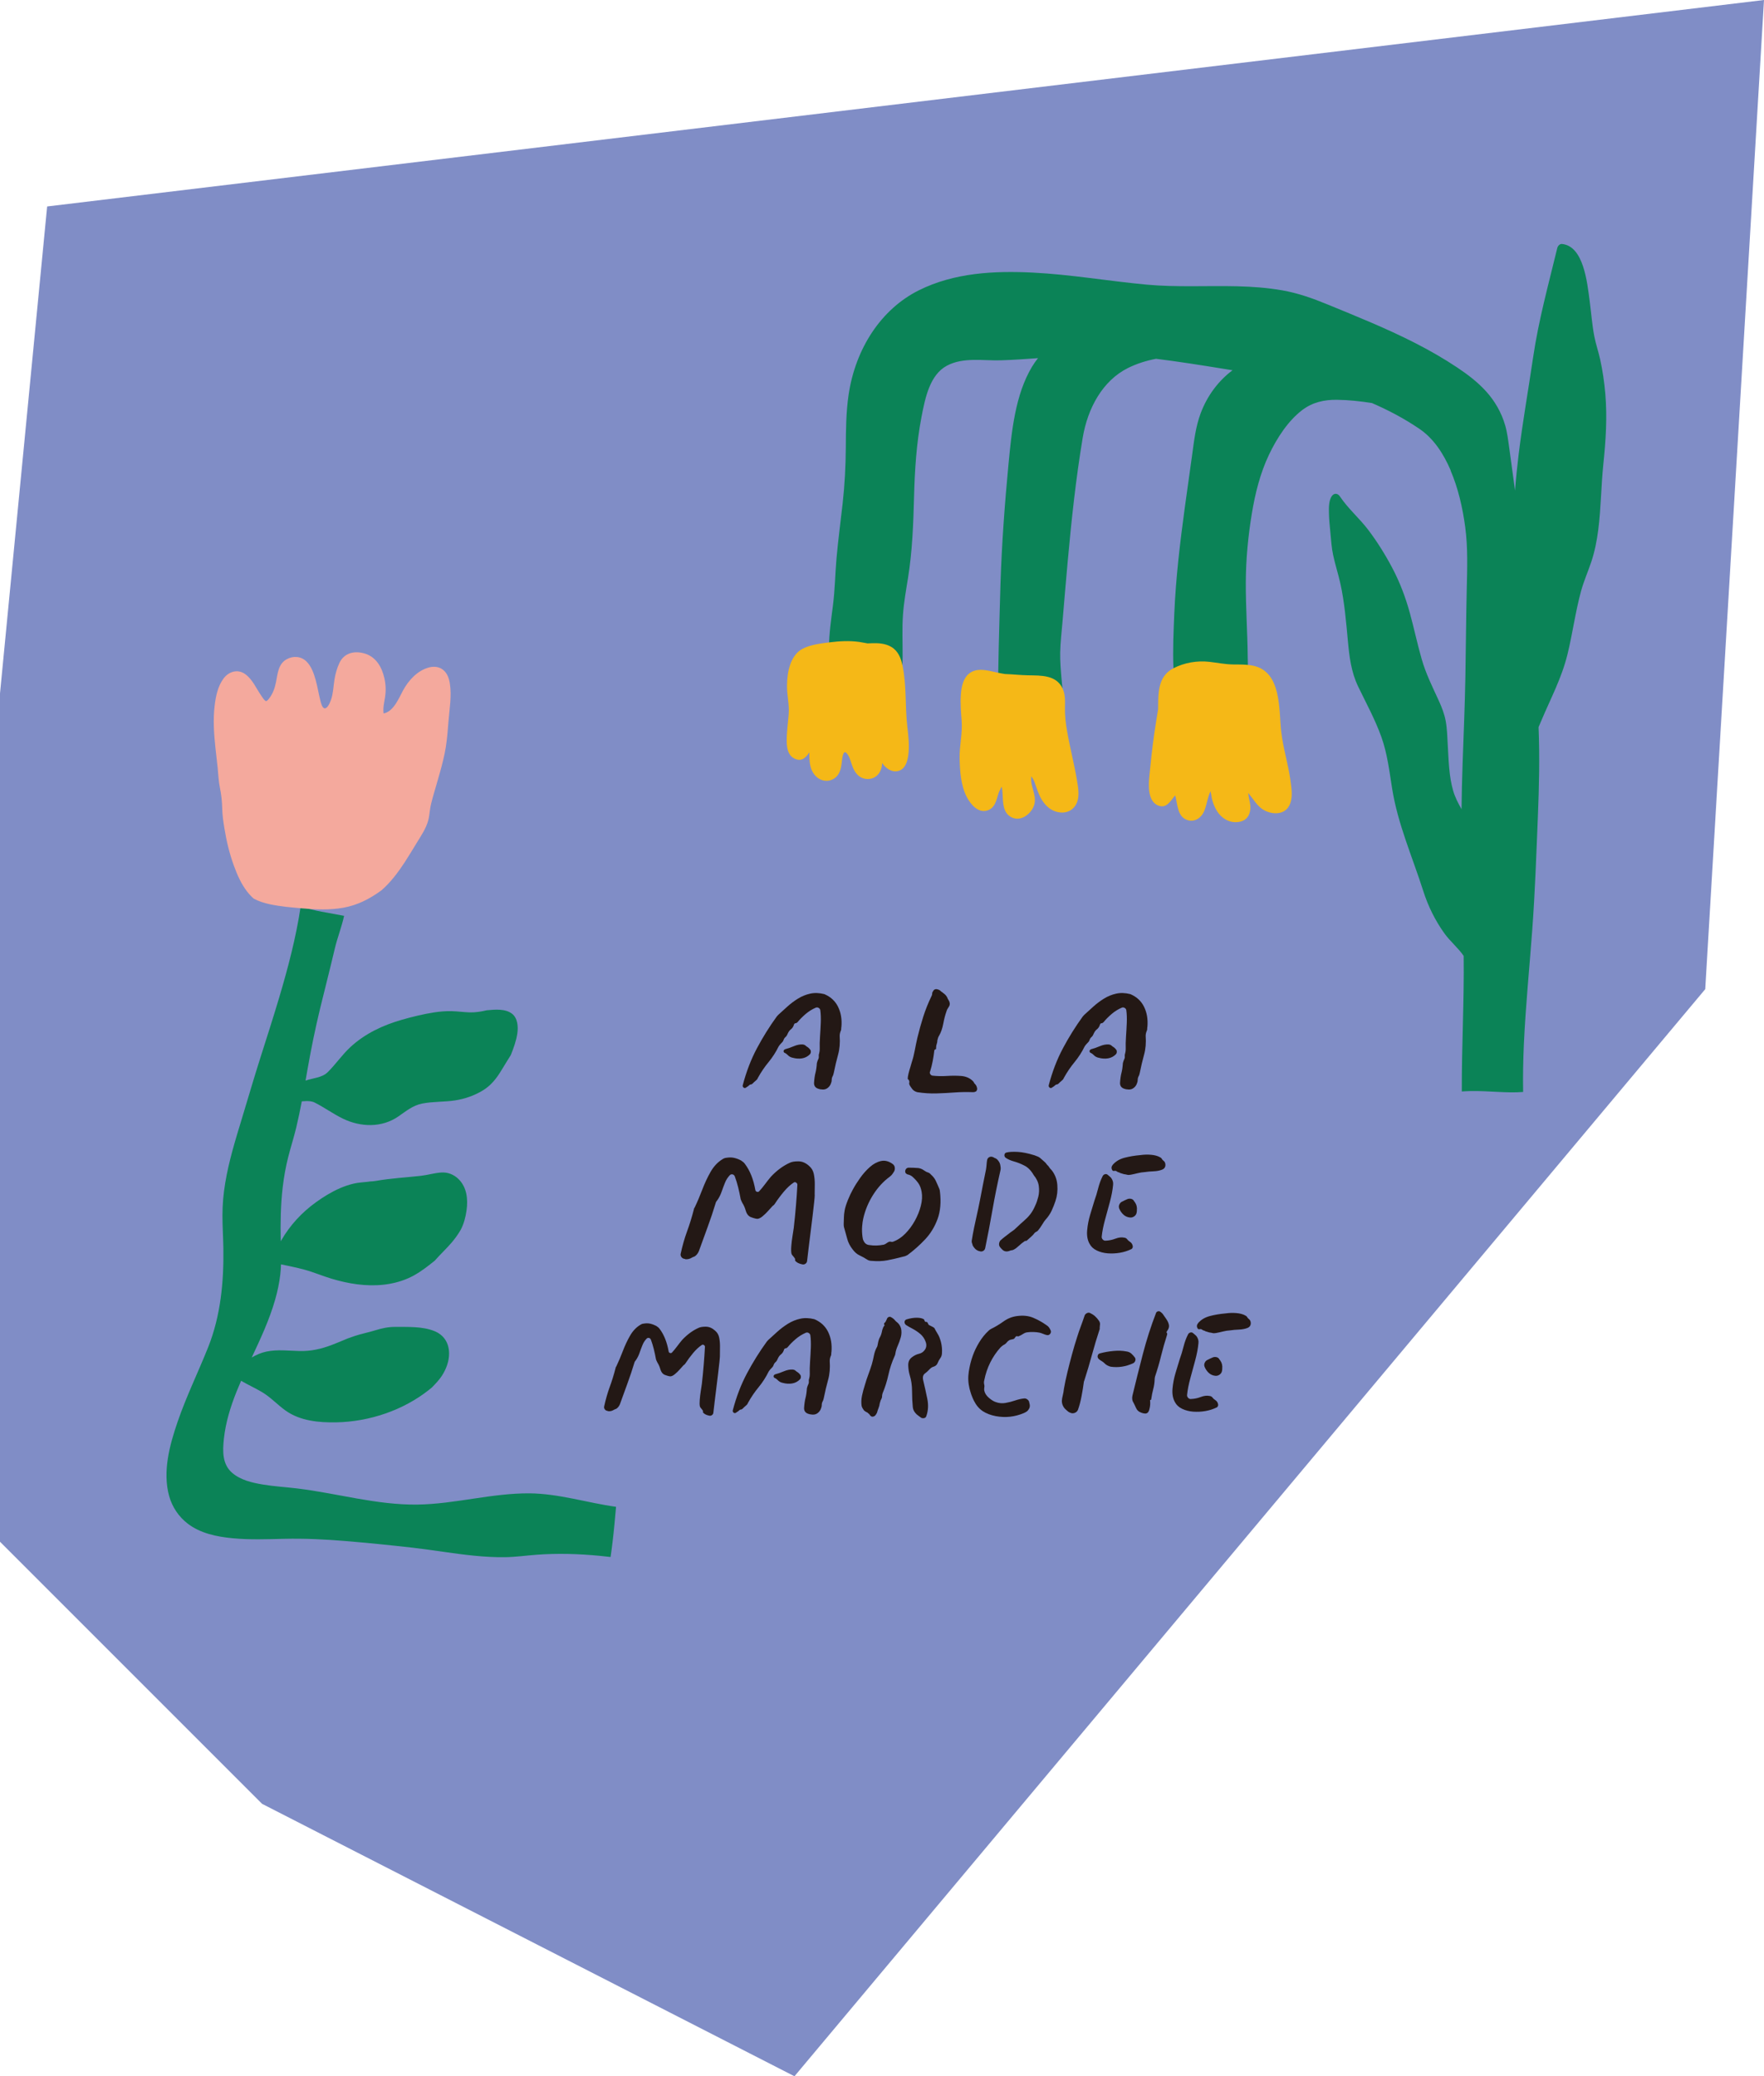 <?xml version="1.0" encoding="UTF-8"?>
<svg id="_レイヤー_2" data-name="レイヤー 2" xmlns="http://www.w3.org/2000/svg" viewBox="0 0 667.91 786.1">
  <defs>
    <style>
      .cls-1 {
        fill: #808dc6;
      }

      .cls-2 {
        fill: #f4a99d;
      }

      .cls-3 {
        fill: #231815;
      }

      .cls-4 {
        fill: #0b8357;
      }

      .cls-5 {
        fill: #f5b817;
      }
    </style>
  </defs>
  <g id="_レイヤー_1-2" data-name="レイヤー 1">
    <g id="b">
      <g id="c">
        <g id="d">
          <g id="e">
            <g id="f">
              <g id="g">
                <polygon class="cls-1" points="300.81 786.1 645.66 374.51 667.91 0 17.85 78.17 0 262.54 0 583.72 99.23 682.95 300.81 786.1"/>
              </g>
            </g>
          </g>
        </g>
      </g>
    </g>
    <g>
      <path class="cls-3" d="M318.58,388.76c-.05.19-.07.46-.07.79s-.07.62-.22.86c-.24.62-.36,1.22-.36,1.8.19,2.59-.01,4.97-.61,7.13-.6,2.16-1.14,4.44-1.62,6.84-.05.14-.1.32-.14.54-.05.22-.12.42-.22.61-.29.48-.43,1.01-.43,1.58,0,.29-.05.58-.14.86-.1.29-.19.55-.29.79-.34.72-.86,1.27-1.58,1.66-.58.29-1.25.36-2.02.22-.19,0-.36-.02-.5-.07-.14-.05-.31-.1-.5-.14-1.1-.34-1.66-1.06-1.66-2.16.1-1.58.28-2.87.54-3.85.26-.98.44-2.22.54-3.71.14-.58.31-1.06.5-1.44.19-.34.26-.71.22-1.12-.05-.41,0-.78.14-1.12.14-.53.22-1.06.22-1.58-.05-1.49-.01-3.1.11-4.82.12-1.73.22-3.47.29-5.22.07-1.75.01-3.32-.18-4.72-.05-.38-.26-.68-.65-.9-.38-.22-.77-.23-1.15-.04-1.34.58-2.6,1.37-3.78,2.38-1.18,1.01-2.2,2.04-3.06,3.1-.1.05-.19.12-.29.22s-.22.14-.36.14c-.29,0-.5.14-.65.43-.1.34-.23.66-.4.97-.17.31-.4.59-.68.83-.48.34-.89.84-1.22,1.51-.14.29-.26.54-.36.76-.1.22-.24.42-.43.61-.24.19-.43.4-.58.61-.14.22-.26.47-.36.76-.05.19-.16.38-.32.58-.17.19-.32.36-.47.5-.19.19-.37.38-.54.58-.17.19-.32.41-.47.65-1.06,2.16-2.33,4.14-3.82,5.94-1.49,1.8-2.83,3.78-4.03,5.94-.1.29-.25.54-.47.76-.22.22-.44.42-.68.61-.24.19-.48.42-.72.68-.24.26-.48.42-.72.47-.19,0-.35.04-.47.11-.12.07-.23.16-.32.25-.24.24-.46.41-.65.5-.05.05-.12.1-.22.14-.1.05-.19.12-.29.22-.34.19-.64.18-.9-.04-.26-.22-.37-.49-.32-.83,1.34-5.14,3.13-9.8,5.36-14,2.23-4.2,4.74-8.22,7.52-12.06.1-.1.19-.2.29-.32.1-.12.19-.23.29-.32,1.1-1.01,2.27-2.06,3.49-3.17,1.22-1.1,2.56-2.1,4-2.99,1.44-.89,2.98-1.51,4.61-1.87,1.63-.36,3.41-.3,5.33.18,2.4,1.01,4.14,2.62,5.22,4.82,1.08,2.21,1.5,4.73,1.26,7.56ZM306.92,397.61c.19.67.1,1.2-.29,1.58-.82.82-1.79,1.32-2.92,1.51-1.13.19-2.32.12-3.56-.22-.77-.14-1.44-.53-2.02-1.15-.1-.1-.22-.2-.36-.32-.14-.12-.31-.23-.5-.32-.38-.1-.58-.34-.58-.72,0-.29.19-.53.58-.72.96-.24,2.06-.62,3.31-1.15,1.25-.53,2.4-.74,3.46-.65.38.05.71.19.97.43.26.24.56.46.9.65.34.24.67.6,1.01,1.08Z"/>
      <path class="cls-3" d="M369.99,412.14c0,.43-.14.79-.43,1.08-.34.19-.7.29-1.08.29-2.4-.1-4.74-.06-7.02.11-2.28.17-4.57.29-6.88.36-2.3.07-4.73-.08-7.27-.47-.91-.24-1.61-.72-2.09-1.44-.19-.29-.37-.55-.54-.79-.17-.24-.3-.5-.4-.79-.05-.1-.05-.28,0-.54.05-.26.05-.47,0-.61-.1-.38-.22-.59-.36-.61-.14-.02-.22-.16-.22-.4,0-.43.1-1.04.29-1.84.19-.79.42-1.6.68-2.41.26-.82.44-1.44.54-1.87.48-1.44.86-2.94,1.15-4.5.29-1.56.62-3.18,1.01-4.86.67-2.78,1.42-5.45,2.23-7.99.82-2.54,1.82-5.06,3.02-7.56.24-.38.36-.86.36-1.44.05-.1.1-.19.14-.29.05-.1.1-.17.14-.22.24-.58.67-.86,1.3-.86.82.14,1.39.43,1.73.86.14.1.29.19.43.29.14.1.26.19.36.29.34.24.64.49.9.76.26.26.49.59.68.97.1.34.26.67.5,1.01.24.34.38.7.43,1.08.1.53-.05,1.06-.43,1.58-.38.53-.65,1.06-.79,1.58-.48,1.34-.89,2.9-1.22,4.68-.34,1.78-.86,3.29-1.58,4.54-.19.29-.32.56-.4.83-.07.26-.16.56-.25.9,0,.48-.08.96-.25,1.44-.17.48-.25,1.06-.25,1.73,0,.19-.1.29-.29.29-.14,0-.26.12-.36.36-.14,1.3-.35,2.64-.61,4.03-.26,1.39-.59,2.69-.97,3.89-.19.38-.18.74.04,1.08.22.34.52.53.9.58,1.73.19,3.53.23,5.4.11,1.87-.12,3.65-.12,5.33,0,1.68.12,3.1.68,4.25,1.69.38.34.61.61.68.83.07.22.2.4.4.54.43.43.7,1.01.79,1.73Z"/>
      <path class="cls-3" d="M434.44,388.76c-.05.19-.07.46-.07.79s-.07.62-.22.86c-.24.62-.36,1.22-.36,1.8.19,2.59-.01,4.97-.61,7.13-.6,2.16-1.14,4.44-1.62,6.84-.05.14-.1.32-.14.54-.05.22-.12.42-.22.61-.29.48-.43,1.01-.43,1.58,0,.29-.05.58-.14.86-.1.29-.19.55-.29.79-.34.72-.86,1.27-1.58,1.66-.58.29-1.25.36-2.02.22-.19,0-.36-.02-.5-.07-.14-.05-.31-.1-.5-.14-1.1-.34-1.66-1.06-1.66-2.16.1-1.58.28-2.87.54-3.85.26-.98.44-2.22.54-3.71.14-.58.31-1.06.5-1.44.19-.34.26-.71.22-1.12-.05-.41,0-.78.14-1.12.14-.53.22-1.06.22-1.58-.05-1.49-.01-3.1.11-4.82.12-1.73.22-3.47.29-5.22.07-1.75.01-3.32-.18-4.72-.05-.38-.26-.68-.65-.9-.38-.22-.77-.23-1.15-.04-1.34.58-2.6,1.37-3.78,2.38-1.18,1.01-2.2,2.04-3.06,3.1-.1.05-.19.12-.29.22s-.22.14-.36.14c-.29,0-.5.14-.65.43-.1.34-.23.66-.4.97-.17.31-.4.59-.68.83-.48.34-.89.84-1.22,1.51-.14.29-.26.54-.36.76-.1.22-.24.42-.43.61-.24.19-.43.4-.58.61-.14.22-.26.47-.36.76-.05.19-.16.38-.32.58-.17.19-.32.36-.47.5-.19.19-.37.38-.54.58-.17.19-.32.41-.47.65-1.06,2.16-2.33,4.14-3.82,5.94-1.49,1.8-2.83,3.78-4.03,5.94-.1.29-.25.54-.47.76-.22.22-.44.42-.68.61-.24.19-.48.42-.72.68-.24.26-.48.42-.72.47-.19,0-.35.04-.47.11-.12.07-.23.16-.32.25-.24.24-.46.41-.65.5-.05.05-.12.1-.22.14-.1.05-.19.12-.29.22-.34.19-.64.18-.9-.04-.26-.22-.37-.49-.32-.83,1.34-5.14,3.13-9.8,5.36-14,2.23-4.2,4.74-8.22,7.52-12.06.1-.1.19-.2.29-.32.1-.12.19-.23.29-.32,1.1-1.01,2.27-2.06,3.49-3.17,1.22-1.1,2.56-2.1,4-2.99,1.44-.89,2.98-1.51,4.61-1.87,1.63-.36,3.41-.3,5.33.18,2.4,1.01,4.14,2.62,5.22,4.82,1.08,2.21,1.5,4.73,1.26,7.56ZM422.77,397.61c.19.67.1,1.2-.29,1.58-.82.82-1.79,1.32-2.92,1.51-1.13.19-2.32.12-3.56-.22-.77-.14-1.44-.53-2.02-1.15-.1-.1-.22-.2-.36-.32-.14-.12-.31-.23-.5-.32-.38-.1-.58-.34-.58-.72,0-.29.19-.53.58-.72.96-.24,2.06-.62,3.31-1.15,1.25-.53,2.4-.74,3.46-.65.38.05.71.19.97.43.26.24.56.46.9.65.34.24.67.6,1.01,1.08Z"/>
    </g>
    <g>
      <path class="cls-3" d="M308.49,452.39c0,.43-.07,1.36-.22,2.77-.14,1.42-.34,3.11-.58,5.08-.24,1.97-.49,4.02-.76,6.16-.26,2.14-.52,4.18-.76,6.12-.24,1.94-.43,3.59-.58,4.93-.05.43-.26.78-.65,1.04-.38.26-.82.32-1.3.18-1.15-.24-1.99-.67-2.52-1.3-.1-.1-.12-.24-.07-.43s.02-.34-.07-.43c-.19-.33-.44-.67-.76-1.01-.31-.34-.49-.62-.54-.86-.14-.62-.17-1.57-.07-2.84.1-1.27.25-2.57.47-3.89.22-1.32.37-2.34.47-3.06.34-2.98.61-5.78.83-8.42.22-2.64.4-5.28.54-7.92,0-.29-.16-.54-.47-.76-.31-.22-.61-.23-.9-.04-1.3.86-2.56,2.03-3.78,3.49-1.22,1.46-2.34,2.96-3.35,4.5-.19.29-.34.47-.43.54-.1.07-.26.21-.5.4-.43.48-.98,1.09-1.66,1.84-.67.75-1.37,1.42-2.09,2.02-.72.6-1.37.92-1.94.97-.34,0-.82-.1-1.44-.29-.62-.19-1.08-.36-1.37-.5-.77-.43-1.31-1.2-1.62-2.3-.31-1.1-.73-2.06-1.26-2.88-.14-.24-.26-.48-.36-.72-.1-.24-.19-.48-.29-.72-.29-1.58-.61-3.1-.97-4.54s-.78-2.81-1.26-4.1c-.14-.38-.4-.64-.76-.76-.36-.12-.71-.06-1.04.18-.82.82-1.45,1.79-1.91,2.92-.46,1.13-.89,2.28-1.3,3.46-.41,1.18-.95,2.24-1.62,3.2-.14.19-.26.35-.36.47-.1.12-.17.28-.22.47-.96,3.17-1.99,6.25-3.1,9.25-1.11,3-2.21,6.04-3.31,9.11-.38.91-.94,1.58-1.66,2.02-.19.05-.36.11-.5.18l-.5.25c-.77.48-1.61.67-2.52.58-.05-.1-.14-.14-.29-.14-.43-.05-.79-.25-1.08-.61-.29-.36-.41-.76-.36-1.19.67-3.12,1.49-5.99,2.45-8.6.96-2.62,1.82-5.41,2.59-8.39,0-.24.1-.46.29-.65,1.01-2.11,1.97-4.37,2.88-6.77.91-2.4,1.96-4.63,3.13-6.7,1.18-2.06,2.65-3.65,4.43-4.75.48-.33.96-.53,1.44-.58,1.1-.19,2.1-.19,2.99,0,.89.19,1.79.53,2.7,1.01.29.19.56.4.83.61.26.22.49.47.68.76,1.87,2.5,3.17,5.76,3.89,9.79.05.34.24.56.58.68.33.12.62.06.86-.18.72-.77,1.45-1.66,2.2-2.66.74-1.01,1.5-1.97,2.27-2.88,2.21-2.35,4.58-4.1,7.13-5.26.77-.38,1.87-.56,3.31-.54,1.44.02,2.78.61,4.03,1.76.91.77,1.5,1.78,1.76,3.02.26,1.25.38,2.57.36,3.96-.02,1.39-.04,2.71-.04,3.96Z"/>
      <path class="cls-3" d="M355.89,451.1c.48,4.03.18,7.51-.9,10.44-1.08,2.93-2.63,5.47-4.64,7.63-2.02,2.16-4.25,4.15-6.7,5.98-.19.1-.41.21-.65.32-.24.12-.5.2-.79.25-2.35.62-4.43,1.1-6.23,1.44-1.8.34-3.76.41-5.87.22-.72,0-1.32-.17-1.8-.5-.96-.62-1.91-1.15-2.84-1.58-.94-.43-1.79-1.15-2.56-2.16-1.06-1.34-1.76-2.71-2.12-4.1-.36-1.39-.78-2.9-1.26-4.54-.05-.24-.07-.46-.07-.65v-.58c.05-.82.07-1.6.07-2.34s.1-1.64.29-2.7c.19-1.06.6-2.35,1.22-3.89.62-1.54,1.25-2.86,1.87-3.96.72-1.34,1.63-2.8,2.74-4.36,1.1-1.56,2.33-2.94,3.67-4.14,1.34-1.2,2.76-1.97,4.25-2.3,1.49-.33,2.98.05,4.46,1.15.53.38.79.94.79,1.66,0,.58-.19,1.1-.58,1.58-.05.05-.08.11-.11.18-.02.07-.06.13-.11.18-.24.38-.6.77-1.08,1.15-2.45,1.78-4.56,4.07-6.34,6.88-1.78,2.81-3.02,5.8-3.74,8.96-.19.82-.34,1.84-.43,3.06-.1,1.22-.05,2.53.14,3.92.05.29.1.55.14.79.05.24.14.48.29.72.43.96,1.15,1.49,2.16,1.58.91.14,1.8.2,2.66.18.86-.02,1.8-.13,2.81-.32.34-.1.66-.26.97-.5.31-.24.63-.43.97-.58.24-.1.48-.11.72-.04.24.07.48.08.72.04,1.68-.58,3.24-1.58,4.68-3.02,1.44-1.44,2.67-3.1,3.71-4.97,1.03-1.87,1.79-3.77,2.27-5.69.48-1.92.58-3.67.29-5.26-.24-1.34-.66-2.44-1.26-3.28-.6-.84-1.36-1.67-2.27-2.48-.24-.19-.5-.36-.79-.5-.29-.14-.58-.24-.86-.29-.29-.05-.58-.22-.86-.5-.24-.43-.25-.88-.04-1.33.22-.46.59-.71,1.12-.76.67,0,1.33.01,1.98.04.65.02,1.24.06,1.76.11.29.05.58.12.86.22.29.1.55.22.79.36.33.19.63.38.9.58.26.19.61.36,1.04.5.38.1.77.36,1.15.79.82.72,1.43,1.51,1.84,2.38.41.86.85,1.87,1.33,3.02.14.29.22.62.22,1.01Z"/>
      <path class="cls-3" d="M378.79,441.44c.14.62.14,1.2,0,1.73-1.15,5.04-2.16,10.03-3.02,14.98-.86,4.94-1.78,9.74-2.74,14.4-.1.48-.36.84-.79,1.08-.43.24-.89.26-1.37.07-.14,0-.31-.05-.5-.14-.48-.19-.89-.47-1.22-.83-.34-.36-.62-.76-.86-1.19-.05-.29-.13-.58-.25-.86-.12-.29-.16-.6-.11-.94.24-1.54.53-3.12.86-4.75.34-1.63.67-3.19,1.01-4.68.43-1.87.85-3.86,1.26-5.98.41-2.11.8-4.16,1.19-6.16.38-1.99.74-3.78,1.08-5.36.1-.58.17-1.2.22-1.87.05-.67.12-1.27.22-1.8.14-.53.44-.89.9-1.08.46-.19.92-.17,1.4.07.1,0,.22.07.36.22.67.19,1.2.58,1.58,1.15.43.53.7,1.18.79,1.94ZM399.67,454.62c-.43,1.3-.92,2.54-1.48,3.74-.55,1.2-1.33,2.35-2.34,3.46-.34.38-.76,1-1.26,1.84-.5.84-1.02,1.57-1.55,2.2-.14.19-.35.35-.61.47-.26.12-.49.28-.68.47-.34.48-.78.96-1.33,1.44-.55.48-1.12.98-1.69,1.51-.1.05-.22.07-.36.07s-.26.02-.36.07c-.72.48-1.45,1.07-2.2,1.76-.75.7-1.36,1.16-1.84,1.4-.29.19-.59.3-.9.32-.31.02-.61.11-.9.25-1.1.38-2.02.19-2.74-.58-.34-.33-.58-.6-.72-.79-.34-.38-.48-.83-.43-1.33.05-.5.22-.92.5-1.26.53-.48,1.08-.95,1.66-1.4.58-.46,1.03-.8,1.37-1.04.58-.48,1.08-.85,1.51-1.12.43-.26.96-.71,1.58-1.33,1.06-1.01,2-1.87,2.84-2.59.84-.72,1.61-1.51,2.3-2.38.7-.86,1.36-2.02,1.98-3.46.43-.91.8-2,1.12-3.28.31-1.27.37-2.62.18-4.03-.19-1.42-.84-2.8-1.94-4.14-.96-1.68-2.11-2.87-3.46-3.56-1.34-.7-2.66-1.22-3.96-1.58s-2.35-.83-3.17-1.4c-.38-.29-.54-.67-.47-1.15.07-.48.35-.77.83-.86.96-.24,2.35-.31,4.18-.22,1.82.1,3.96.53,6.41,1.3,1.01.34,1.69.66,2.05.97.36.31.92.8,1.69,1.48.29.24.53.5.72.79.19.29.43.55.72.79.1.14.28.4.54.76.26.36.47.59.61.68,1.34,1.63,2.1,3.54,2.27,5.72.17,2.19-.06,4.19-.68,6.01Z"/>
      <path class="cls-3" d="M428.81,471.47c.14.34.14.66,0,.97-.14.31-.38.52-.72.61-1.2.58-2.56,1-4.07,1.26-1.51.26-3.04.33-4.57.22-1.54-.12-2.93-.48-4.18-1.08s-2.16-1.45-2.74-2.56c-.77-1.39-1.07-3.07-.9-5.04.17-1.97.55-3.96,1.15-5.98.6-2.02,1.14-3.79,1.62-5.33.48-1.3.95-2.83,1.4-4.61.46-1.78,1-3.26,1.62-4.46.19-.48.5-.78.94-.9.43-.12.79-.04,1.08.25.24.19.46.37.65.54.19.17.38.35.58.54.62.82.89,1.7.79,2.66-.19,2.02-.6,4.18-1.22,6.48-.62,2.3-1.25,4.6-1.87,6.88-.62,2.28-1.03,4.36-1.22,6.23-.05.43.08.82.4,1.15.31.34.68.48,1.12.43,1.25-.05,2.47-.3,3.67-.76,1.2-.46,2.28-.59,3.24-.4.53.05.92.25,1.19.61.26.36.59.66.97.9.58.38.94.84,1.08,1.37ZM441.27,441.02c0,.91-.46,1.54-1.37,1.87-.91.34-1.97.53-3.17.58-1.2.05-2.28.14-3.24.29-.91.05-1.84.19-2.77.43-.94.24-1.81.43-2.63.58-.53.1-.97.1-1.33,0-.36-.1-.76-.17-1.19-.22-.24-.05-.48-.12-.72-.22-.24-.1-.48-.17-.72-.22-.19-.14-.41-.24-.65-.29-.24-.05-.43-.14-.58-.29-.34-.24-.65-.31-.94-.22-.43.1-.72-.02-.86-.36-.38-.67-.29-1.34.29-2.02,1.1-1.25,2.57-2.11,4.39-2.59,1.82-.48,3.84-.82,6.05-1.01,1.34-.19,2.69-.23,4.03-.11,1.34.12,2.45.42,3.31.9.33.14.58.35.72.61.14.26.34.49.58.68.53.38.79.91.79,1.58ZM430.47,458.3c0,.14-.01.28-.04.4-.02.12-.04.23-.04.32-.1.62-.4,1.12-.9,1.48s-1.04.52-1.62.47c-1.01-.1-1.86-.48-2.56-1.15-.7-.67-1.21-1.44-1.55-2.3-.19-.53-.16-1.06.11-1.58.26-.53.66-.89,1.19-1.08.24-.14.5-.28.79-.4.29-.12.53-.23.72-.32.53-.29,1.08-.37,1.66-.25.58.12.98.44,1.22.97.05.05.1.1.14.14.05.05.1.12.14.22.62.86.86,1.9.72,3.1Z"/>
    </g>
    <path class="cls-4" d="M231.19,589.48c.27-1.84.51-3.68.73-5.52.54-4.48.95-8.97,1.34-13.46-10.94-1.52-21.67-5.02-32.79-5.1-14.29-.1-28.19,4.06-42.46,4.25-15.34.2-30.32-4.26-45.45-6.1-4.35-.53-8.73-.77-13.05-1.49-4-.67-8.35-1.67-11.53-4.36-3.87-3.28-3.7-8.29-3.21-12.93.66-6.19,2.5-12.15,4.81-17.91.55-1.37,1.12-2.73,1.71-4.08,2.62,1.55,5.41,2.78,8.02,4.35,3.24,1.94,5.78,4.78,8.85,6.95,5.49,3.9,12.56,4.56,19.13,4.44,12.48-.23,25.36-4.53,35.17-12.33.37-.29.74-.6,1.1-.9,1.33-1.38,2.67-2.75,3.72-4.35,1.63-2.49,2.79-5.55,2.76-8.55-.04-3.93-1.96-6.99-5.63-8.45-4.54-1.8-9.9-1.52-14.69-1.56-2.7-.02-5.12.51-7.69,1.31-2.52.79-5.12,1.27-7.62,2.1-.95.32-1.92.67-2.91,1.02-1.94.83-3.89,1.65-5.86,2.4-4.02,1.53-7.93,2.42-12.25,2.31-4.17-.1-8.44-.66-12.56.22-2,.42-3.82,1.22-5.52,2.24,3.35-7.15,6.71-14.31,8.88-21.94.88-3.09,1.55-6.24,1.93-9.43.15-1.3.24-2.6.28-3.9,2.9.6,5.81,1.18,8.68,1.95,3.6.96,7.01,2.45,10.57,3.51,6.28,1.87,12.9,2.95,19.46,2.25,3.2-.34,6.39-1.13,9.35-2.41,3.14-1.36,5.85-3.31,8.53-5.41.54-.42,1.08-.85,1.62-1.29,2.07-2.38,4.41-4.51,6.45-6.91,1.28-1.51,2.41-3.09,3.38-4.77,1.21-2.28,1.85-4.81,2.21-7.37.59-4.19.14-8.72-3.03-11.84-1.77-1.74-4.1-2.67-6.58-2.49-2.6.18-5.14.97-7.74,1.26-5.65.63-11.27.92-16.88,1.9-.76.13-1.53.2-2.3.23-.31.04-.62.09-.94.13-1.75.2-3.48.27-5.2.67-1.81.42-3.58,1.02-5.28,1.76-3.2,1.4-6.21,3.25-9.04,5.29-5.4,3.89-9.84,8.7-13.17,14.46-.07.11-.13.23-.19.34-.14-6.84-.05-13.69.75-20.5.45-3.81,1.12-7.6,2.06-11.33.94-3.73,2.13-7.38,3.03-11.12.8-3.32,1.49-6.67,2.13-10.03.52-.06,1.04-.09,1.56-.1,1.14-.02,2.27.03,3.3.55,3.69,1.84,7.03,4.32,10.74,6.11,6.73,3.24,14.65,3.48,20.95-.84,2.94-2.01,5.42-4.16,9.01-4.88,4.13-.82,8.35-.57,12.49-1.2,3.67-.57,7.23-1.81,10.41-3.72,3.18-1.91,5.27-4.6,7.16-7.74,1.15-1.92,2.35-3.81,3.52-5.71,1.06-2.64,2.07-5.42,2.47-8.19.36-2.5.16-5.78-2.01-7.46-2.55-1.96-6.45-1.59-9.44-1.31-.03,0-.06,0-.09,0-2.14.51-4.31.87-6.54.8-2.28-.07-4.55-.41-6.84-.46-2.2-.05-4.4.14-6.58.47-4.06.63-8.1,1.62-12.05,2.74-7.27,2.06-14.19,5.29-19.76,10.49-3.08,2.88-5.45,6.38-8.43,9.35-2.26,2.25-5.58,2.19-8.45,3.25.24-1.37.48-2.74.72-4.11,1.36-7.77,2.93-15.48,4.78-23.14,1.82-7.53,3.78-15.03,5.54-22.58.98-4.21,2.64-8.32,3.56-12.56-2.84-.52-5.68-1.05-8.51-1.57-2.68-.49-5.31-1.2-7.95-1.85-1.75,11.62-4.76,23.05-8.1,34.3-2.3,7.74-4.79,15.43-7.23,23.13-2.4,7.57-4.62,15.18-6.92,22.77-2.43,8-4.92,16.03-6.29,24.29-.68,4.09-1.06,8.22-1.06,12.37,0,4.15.28,8.3.35,12.45.19,12.73-1.03,25.58-5.78,37.48-3.76,9.42-8.23,18.54-11.53,28.14-3.03,8.82-5.79,18.92-3.21,28.2,1.15,4.12,3.6,7.78,7,10.39,4.8,3.7,11.03,4.97,16.94,5.54,6.54.63,13.12.37,19.67.22,7.74-.18,15.46.21,23.17.85,8.43.7,16.87,1.55,25.28,2.5,7.87.9,15.67,2.29,23.55,3.06,3.84.38,7.7.6,11.56.55,3.99-.05,7.93-.63,11.9-.92,8-.6,16.02-.36,23.99.41,1.35.13,2.71.28,4.06.44h0Z"/>
    <path class="cls-2" d="M145.55,256.79c-.98-4.31-3.25-8.24-7.75-9.44-3.87-1.03-7.61-.05-9.34,3.76-.86,1.9-1.47,3.99-1.8,6.05-.42,2.57-.46,5.23-1.31,7.72-.28.82-1.21,3.3-2.36,3.31-1.03,0-1.49-2.19-1.7-2.99-.66-2.56-1.05-5.18-1.76-7.72-.7-2.51-1.65-5.28-3.58-7.12-2.05-1.95-4.97-2.1-7.41-.76-3.16,1.73-3.41,5.41-4.02,8.56-.4,2.05-1.09,4.19-2.33,5.89-.38.53-1.14,1.56-1.53,1.38-.67-.31-1.33-1.44-1.75-2.05-1.91-2.75-3.28-6.15-6.08-8.16-2.88-2.06-6.3-.94-8.26,1.76-2.11,2.9-2.89,6.73-3.3,10.22-.62,5.18-.28,10.38.26,15.55.28,2.65.61,5.3.88,7.95.26,2.49.34,5,.84,7.46.55,2.71.83,5.25.89,8.02.05,2.58.44,5.08.86,7.61.77,4.75,1.88,9.34,3.52,13.87,1.26,3.48,2.78,6.97,5.06,9.92.75.96,1.57,1.85,2.47,2.64,1.87,1.03,3.98,1.68,6.1,2.14,4.05.87,8.25,1.21,12.37,1.57,5.12.45,10.38.67,15.46-.25,5.4-.97,9.91-3.3,14.31-6.49.06-.05.13-.09.19-.14,3.47-3.03,6.25-6.76,8.79-10.64,1.64-2.51,3.16-5.09,4.73-7.64,1.56-2.55,3.26-5.06,4.09-7.97.38-1.34.52-2.72.7-4.09.22-1.67.64-3.26,1.09-4.88.87-3.1,1.81-6.18,2.67-9.28.89-3.19,1.73-6.42,2.25-9.7.5-3.18.76-6.39,1-9.59.36-4.71,1.27-9.64.55-14.35-.3-1.98-.96-4.01-2.58-5.3-1.55-1.23-3.53-1.4-5.4-.89-4.32,1.17-7.67,4.84-9.74,8.64-1.65,3.03-3.57,8.02-7.38,8.76-.31-2.07.21-4.02.54-6.13.38-2.41.3-4.8-.24-7.18h0Z"/>
    <path class="cls-4" d="M549.28,178.1c-2.72-6.36-6.47-12.09-11.86-15.75-5.71-3.88-11.76-7.08-17.98-9.76-4.38-.68-8.81-1.17-13.21-1.22-4.75-.06-9.25.88-13.25,3.95-5.31,4.08-9.49,10.52-12.51,16.86-3.29,6.92-5.21,14.54-6.48,22.25-1.42,8.59-2.25,17.32-2.29,26.07-.04,9.46.64,18.9.73,28.36.01,1.48.08,3.14.1,4.87-6.5-.4-13.01-.94-19.49-.98-.38-.03-.76-.07-1.13-.1-2.37-.19-5.08-.22-7.6.37-.3-6.98.04-14.03.33-20.94.57-13.35,2.16-26.61,3.95-39.81.91-6.67,1.87-13.34,2.79-20.01.74-5.4,1.33-10.69,3.22-15.75,2.51-6.73,6.76-12.35,12.08-16.33-1.04-.16-2.08-.33-3.12-.5-8.6-1.4-17.21-2.76-25.85-3.84-3.67.71-7.29,1.83-10.63,3.5-9.54,4.76-15.24,15.09-17.14,26.46-2.57,15.39-4.23,30.96-5.65,46.53-.7,7.7-1.34,15.41-1.99,23.12-.32,3.84-.79,7.69-.87,11.54-.07,3.38.23,6.74.51,10.1.09,1.09.22,2.29.34,3.52-4.96.36-9.92,1.3-14.88,1.55-3.25.16-6.52.36-9.78.7.42-5.99.38-12.08.54-18.05.22-7.94.4-15.88.66-23.82.5-15.18,1.6-30.23,3.04-45.32,1.19-12.45,2.54-26.22,8.91-36.84.69-1.14,1.44-2.22,2.26-3.23-4.69.34-9.37.67-14.06.82-6.64.21-14.2-1.29-20.43,2.03-6.49,3.46-8.25,12.22-9.64,19.47-1.92,10.01-2.54,19.99-2.81,30.22-.27,10.3-.65,20.5-2.28,30.66-.74,4.63-1.58,9.24-1.91,13.94-.38,5.25-.11,10.56-.14,15.83,0,1.14-.02,2.28-.06,3.42-1.59.15-3.2.27-4.8.37-2.3.05-4.58.14-6.87.27-1.81.03-3.63.04-5.42,0-3.4-.06-6.81-.27-10.23-.39-.44-2.31-.55-4.73-.52-7.02.06-5.44.87-10.85,1.55-16.22.74-5.88.81-11.79,1.33-17.7.61-6.94,1.56-13.82,2.32-20.74.78-7.04,1.15-14.03,1.19-21.13.04-6.68.09-13.36,1.06-19.97,2.59-17.48,12.28-32.38,26.55-39.52,13.48-6.74,28.72-7.45,43.22-6.73,14.4.72,28.65,3.22,43.01,4.55,11.44,1.06,22.92.35,34.38.63,5.71.14,11.41.55,17.05,1.54,5.86,1.03,11.38,2.97,16.94,5.26,11.17,4.59,22.38,9.08,33.22,14.61,5.5,2.81,10.9,5.89,16.1,9.36,3.92,2.62,7.77,5.52,11.03,9.16,3.18,3.55,5.67,7.82,7.08,12.65.83,2.84,1.16,5.82,1.58,8.77.5,3.57.98,7.14,1.46,10.72.24,1.76.47,3.52.71,5.29.34-4.55.81-9.09,1.36-13.62,1.51-12.34,3.69-24.55,5.49-36.83,2.07-14.1,5.83-27.65,9.15-41.4.2-.82.97-1.6,1.76-1.53,8.2.77,9.56,14.47,10.5,21.57.59,4.44.91,8.96,1.75,13.35.57,2.98,1.58,5.85,2.23,8.81.94,4.28,1.57,8.64,1.95,13.03.76,8.89.18,17.66-.74,26.5-.86,8.29-.88,16.66-1.93,24.92-.53,4.11-1.32,8.18-2.61,12.07-1.26,3.79-2.87,7.36-3.93,11.25-2.14,7.86-3.19,16.03-5.14,23.95-2.21,8.98-6.4,16.75-9.91,25.09-.34.79-.68,1.59-1.02,2.38.46,11.31.2,22.64-.26,33.95-.59,14.25-1.07,28.52-2.12,42.74-1.06,14.39-2.51,28.75-3.17,43.18-.28,6.08-.4,12.17-.29,18.26-3.08.27-6.15.14-9.24,0-3.59-.18-7.19-.4-10.79-.33-1.07.02-2.13.08-3.19.15-.06-17.11.92-34.2.71-51.32-2.11-3.07-5.16-5.55-7.26-8.48-3.47-4.83-6.18-10.25-8.05-16.12-4.08-12.82-9.63-25.27-11.78-38.76-1.05-6.6-1.82-13.22-4.05-19.48-2.37-6.64-5.77-12.83-8.79-19.1-2.67-5.53-3.36-11.28-3.93-17.47-.66-7.15-1.28-14.6-2.83-21.59-.81-3.63-1.97-7.15-2.74-10.79-.6-2.81-.76-5.65-1.04-8.51-.24-2.47-.51-4.95-.55-7.44-.04-2-.07-4.54,1.01-6.23.86-1.35,2.28-1.3,3.15,0,3.17,4.74,7.44,8.3,10.83,12.8,3.39,4.5,6.48,9.45,9.14,14.54,2.75,5.25,4.85,10.79,6.46,16.61,1.62,5.85,2.86,11.83,4.54,17.67,1.62,5.61,4.06,10.45,6.44,15.65,1.13,2.46,2.15,5.05,2.65,7.78.55,2.98.6,6.11.78,9.15.34,5.75.44,11.72,2.04,17.23.74,2.54,1.93,4.78,3.17,6.98.07-5.8.2-11.6.41-17.39.38-10.96.86-21.9,1.05-32.88.19-10.95.26-21.91.51-32.87.18-7.96.48-15.79-.58-23.69-.98-7.35-2.67-14.71-5.54-21.4h0Z"/>
    <path class="cls-5" d="M478.69,306.78c3.05,1.65,7.45,1.79,9.36-1.58,1.62-2.87.98-6.63.56-9.73-.85-6.17-2.75-12.12-3.48-18.31-.98-8.39.27-22.97-10.82-25.15-2.45-.49-4.95-.41-7.43-.44-3.02-.04-5.95-.65-8.94-.99-4.64-.53-9.46.29-13.62,2.42-4.88,2.5-5.68,7.28-5.78,12.34-.02,1.07-.03,2.13-.04,3.19-.5,3.06-1.01,6.12-1.45,9.19-.77,5.36-1.34,10.77-1.87,16.16-.33,3.43-.67,9.47,3.34,11.1,3.19,1.28,4.66-1.76,6.46-3.86.94,3.56.78,8.23,4.77,9.42,2.77.83,5.27-1.08,6.25-3.57.97-2.47,1.21-5.06,2.34-7.38.25.94.35,1.97.49,2.61.37,1.65.96,3.21,1.83,4.66,1.9,3.18,5.35,5.16,9.11,4.18,2.77-.72,3.81-3.2,3.66-5.86-.09-1.37-.68-3.23-.82-4.93,1.96,2.23,3.35,5.06,6.09,6.53h0Z"/>
    <path class="cls-5" d="M390.55,293.98c.15.32.54.77.66,1.01.39.79.68,1.62.96,2.45,1.07,3.12,2.09,5.99,4.71,8.22,2.9,2.46,7.63,2.97,10.11-.41,2.09-2.83,1.29-6.89.74-10.09-1.05-6.18-2.65-12.24-3.71-18.42-.51-2.95-.86-5.92-.79-8.91.05-2.44.15-4.96-.92-7.22-2.41-5.09-8.14-4.84-12.91-4.93-2.97-.05-5.93-.39-8.9-.49-.55-.1-1.1-.19-1.65-.29-3.63-.64-8.35-2.51-11.69-.06-2.47,1.81-3.14,5.23-3.34,8.09-.24,3.31.03,6.61.29,9.9.38,4.81-.86,9.48-.77,14.28.09,4.74.48,10.38,2.73,14.67,1.41,2.68,4.21,6.12,7.68,5.1,3.08-.92,3.5-3.99,4.35-6.6.27-.83.78-1.62,1.14-2.4.02.04.04.06.04.06.22.84.28,1.7.33,2.57.19,3.38.03,7.54,3.76,9.09,3.34,1.39,6.93-1.43,8.08-4.46,1.19-3.16-.67-6.27-1.01-9.41-.06-.6,0-1.07.06-1.65,0-.03.02-.05.04-.09h0Z"/>
    <path class="cls-5" d="M308.91,293.9c1.84,1.86,4.61,2.3,6.86.9,2.18-1.35,2.65-3.73,2.94-6.08.11-.9.38-4.9,1.71-3.7,1.32,1.19,1.82,3.91,2.49,5.51.9,2.14,2.28,3.92,4.69,4.34,2.37.4,4.57-.66,5.65-2.81.52-1.04.73-2.11.75-3.19,1.27,1.87,3.46,3.58,5.85,3.09,2.79-.56,3.68-3.41,4.03-5.88.53-3.67.08-7.35-.34-11-.89-7.69-.23-15.5-1.82-23.1-.59-2.82-1.65-5.5-4.22-7.04-2.18-1.31-4.85-1.5-7.33-1.41-.56.02-1.11.05-1.67.07-1.03-.21-2.06-.39-3.1-.55-3.79-.54-7.56-.32-11.35.15-3.35.43-7.14.87-10.18,2.44-2.33,1.21-3.76,3.48-4.63,5.88-.91,2.5-1.2,5.26-1.25,7.91-.07,3.66.92,7.18.64,10.87-.25,3.43-.79,6.87-.75,10.31.02,2.18.34,4.89,2.32,6.22,2.82,1.9,4.79.36,6.26-2.02-.05,3.34.06,6.65,2.46,9.09h0Z"/>
    <g>
      <path class="cls-3" d="M314.81,511.84c-.05.19-.07.46-.07.79s-.07.62-.22.86c-.24.62-.36,1.22-.36,1.8.19,2.59-.01,4.97-.61,7.13-.6,2.16-1.14,4.44-1.62,6.84-.05.14-.1.32-.14.54-.05.22-.12.42-.22.61-.29.48-.43,1.01-.43,1.58,0,.29-.05.58-.14.86-.1.29-.19.55-.29.79-.34.72-.86,1.27-1.58,1.66-.58.29-1.25.36-2.02.22-.19,0-.36-.03-.5-.07-.14-.05-.31-.1-.5-.14-1.1-.34-1.66-1.06-1.66-2.16.1-1.58.28-2.87.54-3.85.26-.98.44-2.22.54-3.71.14-.58.31-1.05.5-1.44.19-.33.26-.71.22-1.12-.05-.41,0-.78.14-1.12.14-.53.22-1.05.22-1.58-.05-1.49-.01-3.1.11-4.82.12-1.73.22-3.47.29-5.22.07-1.75.01-3.32-.18-4.72-.05-.38-.26-.68-.65-.9-.38-.22-.77-.23-1.15-.04-1.34.58-2.6,1.37-3.78,2.38-1.18,1.01-2.2,2.04-3.06,3.1-.1.05-.19.12-.29.22s-.22.14-.36.14c-.29,0-.5.14-.65.43-.1.34-.23.66-.4.97-.17.31-.4.59-.68.83-.48.34-.89.84-1.22,1.51-.14.29-.26.54-.36.76-.1.22-.24.42-.43.61-.24.19-.43.4-.58.61s-.26.47-.36.76c-.05.19-.16.38-.32.58-.17.19-.32.36-.47.5-.19.19-.37.38-.54.58-.17.19-.32.41-.47.65-1.06,2.16-2.33,4.14-3.82,5.94-1.49,1.8-2.83,3.78-4.03,5.94-.1.29-.25.54-.47.76-.22.22-.44.42-.68.61-.24.19-.48.42-.72.68-.24.26-.48.42-.72.47-.19,0-.35.04-.47.11-.12.07-.23.16-.32.25-.24.24-.46.41-.65.5-.05.05-.12.1-.22.14-.1.05-.19.12-.29.22-.34.19-.64.18-.9-.04-.26-.22-.37-.49-.32-.83,1.34-5.14,3.13-9.8,5.36-14,2.23-4.2,4.74-8.22,7.52-12.06.1-.1.19-.2.29-.32.1-.12.19-.23.29-.32,1.1-1.01,2.27-2.06,3.49-3.17,1.22-1.1,2.56-2.1,4-2.99,1.44-.89,2.98-1.51,4.61-1.87,1.63-.36,3.41-.3,5.33.18,2.4,1.01,4.14,2.62,5.22,4.82,1.08,2.21,1.5,4.73,1.26,7.56ZM303.14,520.7c.19.67.1,1.2-.29,1.58-.82.82-1.79,1.32-2.92,1.51-1.13.19-2.32.12-3.56-.22-.77-.14-1.44-.53-2.02-1.15-.1-.1-.22-.2-.36-.32s-.31-.23-.5-.32c-.38-.1-.58-.34-.58-.72,0-.29.19-.53.58-.72.96-.24,2.06-.62,3.31-1.15,1.25-.53,2.4-.74,3.46-.65.38.05.71.19.97.43.26.24.56.46.9.65.34.24.67.6,1.01,1.08Z"/>
      <g>
        <path class="cls-3" d="M341.17,502.95c.24,1.15.2,2.28-.11,3.38-.31,1.11-.7,2.17-1.15,3.2-.46,1.03-.76,2.03-.9,2.99,0,.24-.1.55-.29.94-1.01,2.21-1.79,4.56-2.34,7.06-.55,2.5-1.29,4.82-2.2,6.98-.14.43-.22.89-.22,1.37v.14c-.14.48-.31.86-.5,1.15-.1.29-.19.6-.29.94-.1.34-.17.7-.22,1.08-.05.19-.11.37-.18.54-.07.17-.13.35-.18.54-.05.14-.11.3-.18.47-.07.17-.13.35-.18.54-.05.29-.14.56-.29.83s-.31.52-.5.76c-.34.38-.77.55-1.3.5-.38-.14-.65-.36-.79-.65-.24-.33-.43-.53-.58-.58-.05-.05-.12-.12-.22-.22-.1-.1-.17-.14-.22-.14-.34-.14-.72-.38-1.15-.72-.19-.24-.37-.5-.54-.79-.17-.29-.3-.6-.4-.94-.19-1.25-.14-2.54.14-3.89s.65-2.69,1.08-4.03c.38-1.34.83-2.69,1.33-4.03.5-1.34.95-2.64,1.33-3.89.29-1.01.54-2.08.76-3.2.22-1.13.56-2.15,1.04-3.06.14-.19.24-.4.29-.61.05-.22.1-.44.14-.68.19-1.15.47-2.04.83-2.66.36-.62.64-1.46.83-2.52.05-.24.12-.47.22-.68.1-.22.17-.42.22-.61.1-.1.16-.18.18-.25.02-.07.06-.13.11-.18.19-.1.22-.26.07-.5-.1-.14-.1-.33,0-.58.29-.19.49-.43.61-.72.12-.29.25-.58.4-.86.1-.34.31-.58.65-.72.33-.14.65-.12.94.07.62.34,1.1.72,1.44,1.15.14.19.34.38.58.58.86.62,1.44,1.46,1.73,2.52ZM356.65,512.38c0,.34-.06.67-.18,1.01-.12.34-.28.62-.47.86-.38.53-.71,1.13-.97,1.8s-.76,1.13-1.48,1.37c-.53.14-.98.41-1.37.79l-.86.86c-.29.29-.62.58-1.01.86-.77.53-1.03,1.37-.79,2.52.58,2.4,1.1,4.78,1.58,7.13.48,2.35.36,4.54-.36,6.55-.1.38-.35.64-.76.76-.41.12-.8.08-1.19-.11-.34-.24-.64-.46-.9-.65-.26-.19-.54-.41-.83-.65-.86-.82-1.34-1.7-1.44-2.66-.19-1.87-.29-3.9-.29-6.08s-.29-4.19-.86-6.01c-.34-1.1-.53-2.34-.58-3.71s.41-2.41,1.37-3.13c.86-.67,1.76-1.12,2.7-1.33.94-.22,1.67-.71,2.2-1.48.62-.86.74-1.85.36-2.95-.43-1.25-1.12-2.27-2.05-3.06-.94-.79-1.91-1.45-2.92-1.98-1.01-.53-1.85-1.01-2.52-1.44-.38-.33-.57-.72-.54-1.15.02-.43.25-.74.68-.94,1.39-.43,2.69-.65,3.89-.65s2.11.19,2.74.58c.1.1.17.24.22.43.05.19.14.36.29.5.1.05.23.07.4.07s.28.03.32.07c.14.14.26.34.36.58.1.24.19.41.29.5.33.19.7.37,1.08.54.38.17.72.37,1.01.61.1.19.26.5.5.94s.48.84.72,1.22c.53.82.96,1.9,1.3,3.24.33,1.34.46,2.74.36,4.18Z"/>
        <path class="cls-3" d="M397.71,503.49c.29.48.29.95,0,1.4-.29.46-.7.66-1.22.61-.48-.1-.97-.25-1.48-.47s-.97-.37-1.4-.47c-.67-.14-1.44-.23-2.3-.25-.86-.02-1.63.01-2.3.11-.53.05-1.07.25-1.62.61-.55.36-1.12.66-1.69.9-.14.05-.3.05-.47,0-.17-.05-.32-.05-.47,0-.19.14-.35.32-.47.54-.12.22-.28.37-.47.47-.29.1-.59.17-.9.22-.31.05-.59.14-.83.29-.34.19-.65.48-.94.86-.29.38-.7.7-1.22.94-.43.29-.82.6-1.15.94-1.54,1.73-2.82,3.62-3.85,5.69-1.03,2.06-1.79,4.32-2.27,6.77-.14.48-.14,1.01,0,1.58.1.34.11.68.04,1.04-.07.36-.08.73-.04,1.12.19,1.06.78,2,1.76,2.84.98.84,1.86,1.38,2.63,1.62,1.2.43,2.42.54,3.67.32,1.25-.22,2.47-.53,3.67-.94,1.2-.41,2.33-.66,3.38-.76.43-.05.85.08,1.26.4.41.31.64.71.68,1.19,0,.1.02.17.07.22.29.96.14,1.8-.43,2.52-.19.29-.44.53-.76.72-.31.19-.64.36-.97.5-3.41,1.44-6.94,1.82-10.58,1.15-1.97-.38-3.62-1.02-4.97-1.91-1.34-.89-2.45-2.2-3.31-3.92-.14-.29-.29-.59-.43-.9-.14-.31-.26-.61-.36-.9-.14-.33-.3-.79-.47-1.37-.17-.58-.3-1.03-.4-1.37-.53-2.16-.62-4.32-.29-6.48.33-2.16.84-4.18,1.51-6.05.62-1.73,1.44-3.42,2.45-5.08,1.01-1.66,2.18-3.11,3.53-4.36.14-.14.3-.28.47-.4.17-.12.35-.23.54-.32,1.49-.72,3.02-1.64,4.61-2.77,1.58-1.13,3.26-1.81,5.04-2.05,2.4-.34,4.5-.12,6.3.65,1.8.77,3.47,1.71,5,2.81.58.34,1.03.86,1.37,1.58.05.05.07.1.07.14Z"/>
        <path class="cls-3" d="M416.46,501.95c-.05.19-.07.37-.07.54v.68c-1.06,3.22-2.04,6.49-2.95,9.83-.91,3.34-1.87,6.56-2.88,9.68-.14.29-.22.58-.22.86-.19,1.49-.47,3.18-.83,5.08-.36,1.9-.8,3.59-1.33,5.08-.19.48-.5.84-.94,1.08s-.89.34-1.37.29c-.62-.14-1.14-.38-1.55-.72-.41-.33-.8-.7-1.19-1.08-.72-.86-1.08-1.82-1.08-2.88.05-.67.17-1.38.36-2.12.19-.74.34-1.57.43-2.48.33-1.92.78-4.02,1.33-6.3.55-2.28,1.14-4.56,1.76-6.84.62-2.28,1.25-4.38,1.87-6.3.48-1.54.97-2.98,1.48-4.32.5-1.34.97-2.66,1.4-3.96.14-.38.43-.68.86-.9.43-.22.84-.23,1.22-.04.72.34,1.34.74,1.87,1.22.53.48,1.01,1.03,1.44,1.66.43.58.55,1.22.36,1.94ZM429.71,513.98c.24.38.29.79.14,1.22-.14.43-.41.75-.79.94-2.83,1.3-5.69,1.73-8.57,1.3-.91-.24-1.68-.67-2.3-1.3-.34-.34-.7-.61-1.08-.83-.38-.22-.75-.47-1.08-.76-.38-.38-.52-.82-.4-1.3.12-.48.42-.77.9-.86,1.58-.43,3.28-.73,5.08-.9,1.8-.17,3.42-.11,4.86.18.77.1,1.4.37,1.91.83.5.46.95.95,1.33,1.48ZM441.88,505.41c-.86,2.69-1.62,5.35-2.27,7.99-.65,2.64-1.4,5.23-2.27,7.78-.05.19-.08.37-.11.54-.03.17-.04.37-.04.61-.05,1.25-.23,2.45-.54,3.6-.31,1.15-.56,2.42-.76,3.82,0,.19-.1.29-.29.29-.14,0-.19.07-.14.22.1,1.01.05,1.93-.14,2.77-.19.84-.34,1.31-.43,1.4-.1,0-.14.07-.14.22-.34.38-.73.56-1.19.54-.46-.03-.92-.13-1.4-.32-1.01-.34-1.7-.98-2.09-1.94-.14-.33-.29-.65-.43-.94-.14-.29-.26-.53-.36-.72-.58-.86-.75-1.82-.5-2.88,1.2-4.99,2.51-10.21,3.92-15.66,1.42-5.45,3.08-10.64,5-15.59.1-.29.3-.49.61-.61.31-.12.61-.11.9.04.38.24.72.53,1.01.86.43.62.9,1.3,1.4,2.02s.83,1.45.97,2.2c.14.74-.1,1.52-.72,2.34-.24.34-.24.58,0,.72.1.24.1.48,0,.72Z"/>
        <path class="cls-3" d="M461.13,531.41c.14.34.14.66,0,.97-.14.31-.38.52-.72.61-1.2.58-2.56,1-4.07,1.26-1.51.26-3.04.33-4.57.22-1.54-.12-2.93-.48-4.18-1.08s-2.16-1.45-2.74-2.56c-.77-1.39-1.07-3.07-.9-5.04.17-1.97.55-3.96,1.15-5.98.6-2.02,1.14-3.79,1.62-5.33.48-1.3.95-2.83,1.4-4.61.46-1.78,1-3.26,1.62-4.46.19-.48.5-.78.94-.9.43-.12.79-.04,1.08.25.24.19.46.37.65.54.19.17.38.35.58.54.62.82.89,1.7.79,2.66-.19,2.02-.6,4.18-1.22,6.48-.62,2.3-1.25,4.6-1.87,6.88-.62,2.28-1.03,4.36-1.22,6.23-.05.43.08.82.4,1.15.31.34.68.48,1.12.43,1.25-.05,2.47-.3,3.67-.76,1.2-.46,2.28-.59,3.24-.4.53.05.92.25,1.19.61.26.36.59.66.97.9.58.38.94.84,1.08,1.37ZM473.59,500.95c0,.91-.46,1.54-1.37,1.87-.91.34-1.97.53-3.17.58-1.2.05-2.28.14-3.24.29-.91.05-1.84.19-2.77.43s-1.81.43-2.63.58c-.53.1-.97.1-1.33,0-.36-.09-.76-.17-1.19-.22-.24-.05-.48-.12-.72-.22-.24-.1-.48-.17-.72-.22-.19-.14-.41-.24-.65-.29-.24-.05-.43-.14-.58-.29-.34-.24-.65-.31-.94-.22-.43.1-.72-.02-.86-.36-.38-.67-.29-1.34.29-2.02,1.1-1.25,2.57-2.11,4.39-2.59,1.82-.48,3.84-.82,6.05-1.01,1.34-.19,2.69-.23,4.03-.11,1.34.12,2.45.42,3.31.9.33.14.58.35.72.61.14.26.34.49.58.68.53.38.79.91.79,1.58ZM462.79,518.23c0,.14-.01.28-.04.4-.02.12-.04.23-.04.32-.1.62-.4,1.12-.9,1.48s-1.04.52-1.62.47c-1.01-.1-1.86-.48-2.56-1.15-.7-.67-1.21-1.44-1.55-2.3-.19-.53-.16-1.05.11-1.58.26-.53.66-.89,1.19-1.08.24-.14.5-.28.79-.4.29-.12.53-.23.72-.32.53-.29,1.08-.37,1.66-.25.58.12.98.44,1.22.97.05.05.1.1.14.14s.1.12.14.22c.62.86.86,1.9.72,3.1Z"/>
        <path class="cls-3" d="M272.59,513.26c0,.37-.06,1.17-.19,2.4-.12,1.22-.29,2.68-.5,4.38-.21,1.7-.43,3.47-.65,5.32-.23,1.84-.45,3.61-.65,5.28-.21,1.68-.37,3.1-.5,4.26-.04.37-.23.67-.56.9-.33.23-.71.28-1.12.16-.99-.21-1.72-.58-2.18-1.12-.08-.08-.1-.21-.06-.37.04-.16.02-.29-.06-.37-.17-.29-.38-.58-.65-.87-.27-.29-.43-.54-.47-.75-.13-.54-.15-1.36-.06-2.46.08-1.1.22-2.22.4-3.36.19-1.14.32-2.02.4-2.64.29-2.57.53-5,.71-7.28.19-2.28.34-4.56.47-6.84,0-.25-.13-.47-.4-.65-.27-.19-.53-.2-.78-.03-1.12.75-2.21,1.75-3.27,3.02-1.06,1.27-2.02,2.56-2.89,3.89-.17.25-.29.4-.37.47-.08.06-.23.18-.44.34-.37.42-.85.94-1.43,1.59s-1.18,1.22-1.8,1.74c-.62.52-1.18.8-1.68.84-.29,0-.71-.08-1.24-.25-.54-.17-.93-.31-1.18-.44-.66-.37-1.13-1.04-1.4-1.99-.27-.95-.63-1.78-1.09-2.49-.13-.21-.23-.41-.31-.62-.08-.21-.17-.41-.25-.62-.25-1.37-.53-2.67-.84-3.92-.31-1.24-.67-2.43-1.09-3.54-.12-.33-.34-.55-.65-.65-.31-.1-.61-.05-.9.16-.71.7-1.26,1.54-1.65,2.52-.39.97-.77,1.97-1.12,2.98-.35,1.02-.82,1.94-1.4,2.77-.12.17-.23.3-.31.4-.08.1-.15.24-.19.4-.83,2.74-1.72,5.4-2.67,7.99-.95,2.59-1.91,5.21-2.86,7.87-.33.79-.81,1.37-1.43,1.74-.17.04-.31.09-.44.16-.12.06-.27.13-.44.22-.66.42-1.39.58-2.18.5-.04-.08-.12-.12-.25-.12-.37-.04-.68-.22-.93-.53s-.35-.65-.31-1.03c.58-2.69,1.28-5.17,2.11-7.43.83-2.26,1.58-4.67,2.24-7.24,0-.21.08-.39.25-.56.87-1.82,1.7-3.77,2.49-5.85.79-2.07,1.69-4,2.71-5.78,1.01-1.78,2.29-3.15,3.82-4.1.42-.29.83-.46,1.24-.5.95-.17,1.81-.17,2.58,0s1.54.46,2.33.87c.25.17.49.34.72.53.23.19.42.4.59.65,1.62,2.16,2.74,4.97,3.36,8.46.04.29.21.49.5.59.29.11.54.05.75-.15.62-.66,1.25-1.43,1.9-2.3s1.3-1.7,1.96-2.49c1.91-2.03,3.96-3.55,6.16-4.54.66-.33,1.62-.49,2.86-.47,1.24.02,2.4.53,3.48,1.52.79.66,1.3,1.53,1.52,2.61s.33,2.22.31,3.42c-.02,1.2-.03,2.34-.03,3.42Z"/>
      </g>
    </g>
  </g>
</svg>